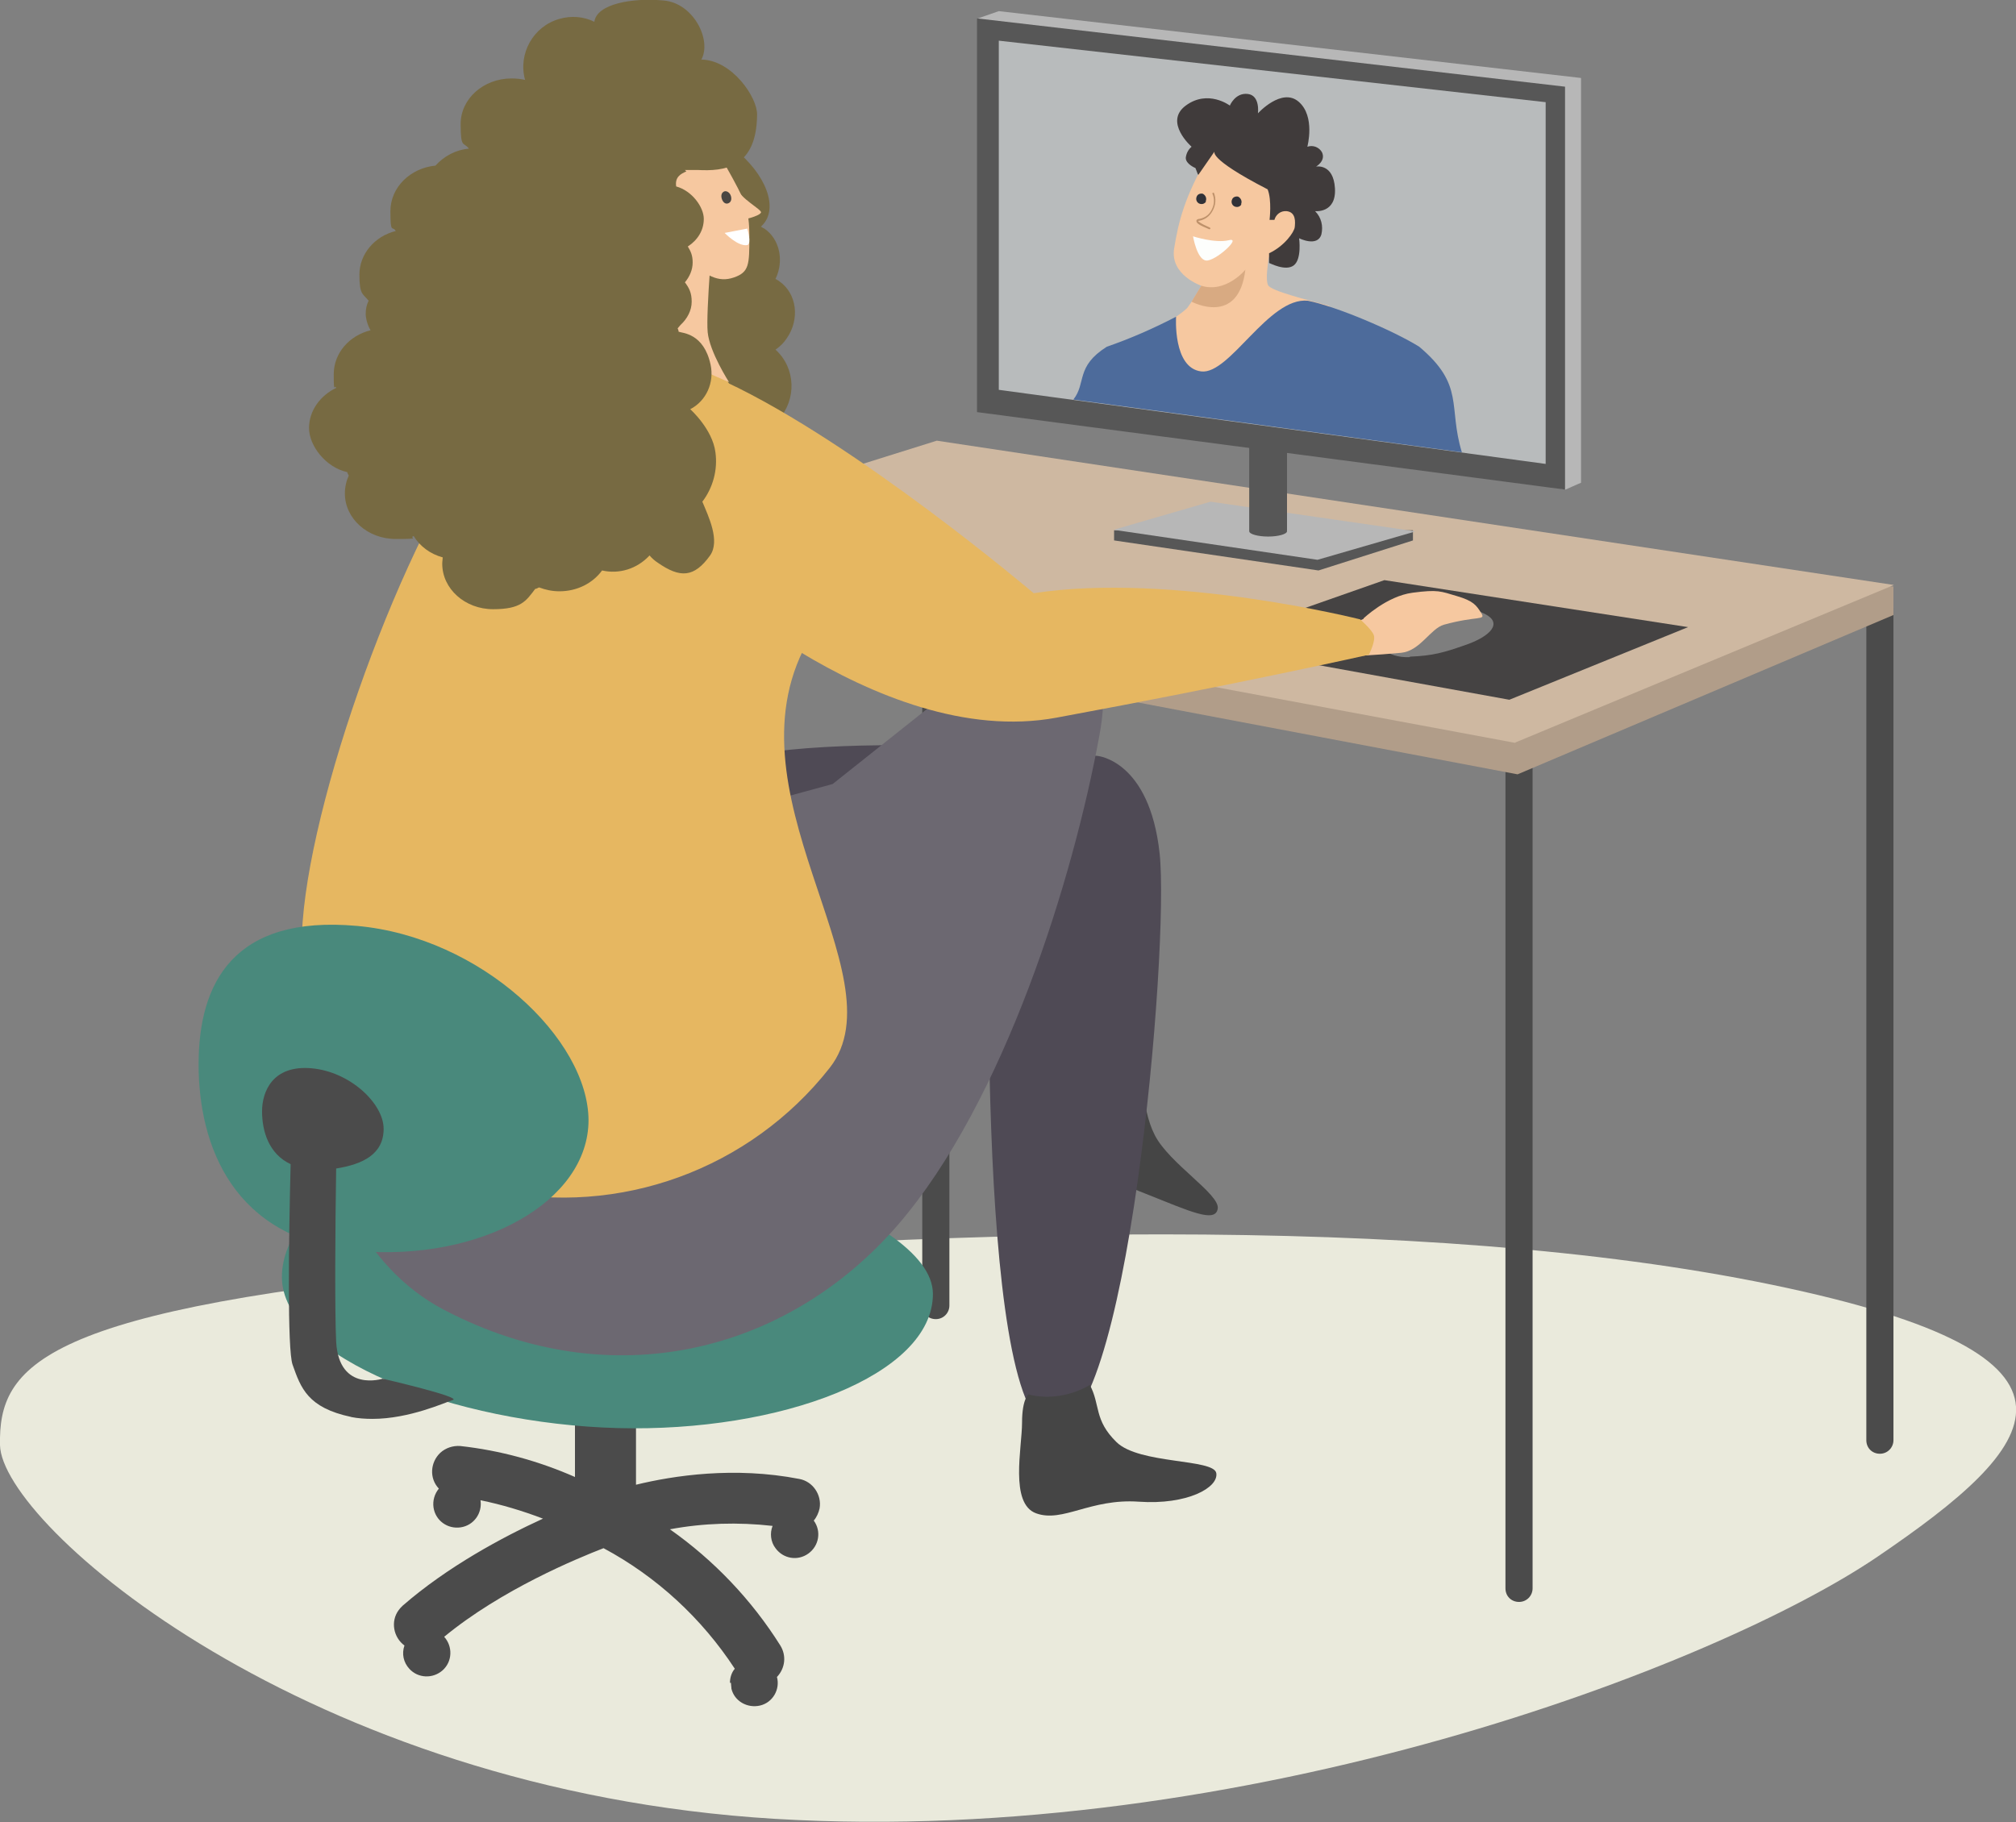 <?xml version="1.0" encoding="UTF-8"?>
<svg id="Layer_1" xmlns="http://www.w3.org/2000/svg" version="1.1" viewBox="0 0 416.2 376.3">
  <rect x="0" y="0" width="416.2" height="376.3" fill="#808080" stroke="none"/>
  <!-- Generator: Adobe Illustrator 29.5.1, SVG Export Plug-In . SVG Version: 2.1.0 Build 141)  -->
  <defs>
    <style>
      .st0 {
        fill: #6c6871;
      }

      .st1 {
        fill: #4a4642;
      }

      .st2 {
        fill: #776a42;
      }

      .st3 {
        fill: #ceb8a1;
      }

      .st4 {
        fill: #030303;
      }

      .st5 {
        fill: #454545;
      }

      .st6 {
        fill: #d8aa82;
      }

      .st7 {
        fill: #575757;
      }

      .st8 {
        fill: #e6b761;
      }

      .st9 {
        fill: #f6c8a0;
      }

      .st10 {
        fill: #b7b7b7;
      }

      .st11 {
        fill: #eaeadc;
      }

      .st12 {
        fill: #403b3b;
      }

      .st13 {
        fill: #fff;
      }

      .st14 {
        fill: #b8bbbc;
      }

      .st15 {
        fill: #454343;
      }

      .st16 {
        fill: #49897c;
      }

      .st17 {
        fill: #7e7e7e;
      }

      .st18 {
        fill: #313238;
      }

      .st19 {
        fill: #4d6b9b;
      }

      .st20 {
        fill: #be916a;
      }

      .st21 {
        fill: #b19d89;
      }

      .st22 {
        fill: #4b4b4b;
      }

      .st23 {
        fill: #fdfefc;
      }

      .st24 {
        fill: #4f4a55;
      }
    </style>
  </defs>
  <path class="st11" d="M387.7,321.4c-33.2,22.6-130.7,60-227.6,54.2S.3,314.8,0,298.4s8.2-28.2,99.7-36.5,194.1-11.5,266.1,3.4,55.1,33.5,21.9,56.1Z"/>
  <path class="st5" d="M222.6,214s-1.6.3-3.2,5.1-6.8,12.9-2.2,16.4c5.8,4.6,12.3,8.3,19.3,11,9.3,3.7,14.4,6.1,14.9,3.1s-10-9.3-13-15.2-2.4-13.9-3.2-18.5-12.5-2-12.5-2Z"/>
  <g>
    <path class="st22" d="M313.6,153.3c1.5,0,2.8,1.2,2.8,2.8h0v171.9c0,1.5-1.2,2.8-2.8,2.8s-2.8-1.2-2.8-2.8v-171.9c0-1.5,1.2-2.8,2.8-2.8Z"/>
    <path class="st22" d="M388.1,122.7c1.5,0,2.8,1.2,2.8,2.8h0v171.9c0,1.5-1.2,2.8-2.8,2.8s-2.8-1.2-2.8-2.8V125.5c0-1.5,1.2-2.8,2.8-2.8Z"/>
    <path class="st22" d="M193.2,94.9c1.5,0,2.8,1.2,2.8,2.8h0v171.9c0,1.5-1.2,2.8-2.8,2.8s-2.8-1.2-2.8-2.8V97.6c0-1.5,1.2-2.8,2.8-2.8Z"/>
  </g>
  <path class="st21" d="M113.1,115.5v6.5l200.2,37.9,77.6-32.9v-5.9l-277.8-5.6Z"/>
  <path class="st3" d="M312.9,153.3l78.1-32.5-197.6-29.8-80.4,25.2,199.8,37.2Z"/>
  <path class="st15" d="M311.6,144.5l36.9-15-62.7-9.7-37.6,13.2,63.4,11.5Z"/>
  <path class="st10" d="M201.6,3.9l4.6-1.6,120.2,13.8v83.6c-.1,0-3.2,1.4-3.2,1.4l-121.4-22.5V3.9Z"/>
  <path class="st7" d="M230,109.5v2.1l42.2,6.2,19.5-6.2v-2.1h-61.8Z"/>
  <path class="st10" d="M292.1,109.7l-42.2-6.1-20,5.8,42.1,6.2,20-5.8Z"/>
  <path class="st7" d="M257.9,79.6h7.8v30h-7.8v-30Z"/>
  <path class="st7" d="M201.7,3.8l121.4,14.1v83.2l-121.4-16V3.8Z"/>
  <path class="st4" d="M288.9,72.5l25.9,2.8v16.6l-25.9-3.3v-16Z"/>
  <path class="st7" d="M261.8,108.6c2.2,0,3.9.5,3.9,1.1s-1.8,1.1-3.9,1.1-3.9-.5-3.9-1.1,1.7-1.1,3.9-1.1Z"/>
  <path class="st22" d="M150.7,347.5c0-1,.3-2.1,1-2.9-6.8-10.4-16.1-19-27.1-24.9-5.4,2.1-21,8.5-32.9,18.3,1.8,2,1.7,5.1-.3,6.9-2,1.8-5.1,1.7-6.9-.3-1.2-1.3-1.6-3.1-1-4.8-2.3-1.7-2.9-5-1.2-7.3.2-.3.5-.6.8-.9,9.3-8.1,20.7-14.2,29-18-4.2-1.6-8.5-2.9-12.9-3.8.4,2.7-1.4,5.2-4.1,5.6s-5.2-1.4-5.6-4.1c-.2-1.4.2-2.8,1.1-3.9-2-2.1-1.8-5.4.3-7.4,1.1-1,2.6-1.5,4.1-1.4,8.2.9,16.2,3.1,23.7,6.4v-14.7c0-2.7,2.5-4.8,5.6-4.8h1.4c3.1,0,5.6,2.2,5.6,4.8v16.3c7.8-1.9,20.3-3.8,33.7-1.2,2.8.5,4.7,3.3,4.2,6.1-.2.9-.6,1.8-1.2,2.5,1.6,2.2,1.1,5.2-1.1,6.8-2.2,1.6-5.2,1.1-6.8-1.1-1-1.3-1.2-3.1-.6-4.6-7.1-.8-14.2-.6-21.2.7,9.1,6.4,16.9,14.6,22.8,24,1.3,2.1,1,4.7-.7,6.5.7,2.6-.9,5.3-3.5,5.9s-5.3-.9-5.9-3.5c0-.4-.1-.8-.1-1.2h0Z"/>
  <path class="st2" d="M136.1,88.3l-27.1-18.8,14.9-31s3.6-2.1,8.1-4.4c-.7-1.9-.5-4.1.6-5.9,2.8-4,10.7-3.3,17.7,1.6s10.4,12.1,7.6,16.1c-.2.3-.5.6-.8.9.2.1.4.3.7.4,3.2,2.2,4.1,6.7,2.3,10.4.3.2.6.3.8.5,3.6,2.5,4.3,7.8,1.5,11.8-.6.9-1.4,1.7-2.3,2.3,4.2,3.8,4.4,10.3.6,14.5-2.7,3-7,4.1-10.8,2.8-3.7,3.6-8.6,5.9-13.8,6.3-.7,0-1.5.1-2.2.1-8.3,0,2.2-7.5,2.2-7.5h0Z"/>
  <path class="st16" d="M192.6,267.2c0-16.8-54.2-32.2-79.8-34.5s-54.6,14.3-54.6,31,35.7,30.3,69.3,31.2,65.1-10.9,65.1-27.7h0Z"/>
  <path class="st9" d="M149.8,34.2c4.1,7.3,4.9,9,4.9,14.7s0,7.3-3.2,8.4-5.8-.3-9.9-4.1-8-11.2-8-11.2c0,0,12-15.1,16.1-7.8h0Z"/>
  <path class="st24" d="M138.1,161.7c18.1-13.3,88.5-5.6,88.5-5.6,0,0,10.7.9,12.8,20.1s-6.7,122.2-22.6,118.7-12.4-120.5-12.4-120.5l-50.1,35.1s-34.3-34.4-16.3-47.7h0Z"/>
  <path class="st0" d="M62.4,191.9s-5.5,60.4,29.3,78.6,71.1,8.6,93.7-17.6c21.9-25.4,36.2-71.5,41.6-101.2s-19.9-17.8-19.9-17.8l-35.2,28-109.6,29.9Z"/>
  <path class="st5" d="M212.4,287.9s-1.4.8-1.4,5.9-2.6,16.7,2.9,18.7,11.2-3.1,21.2-2.4,16.5-2.9,16-5.9-15.9-1.8-20.6-6.4-3.3-7.7-5.5-11.8c-3.8,2.2-8.3,3-12.5,2Z"/>
  <path class="st17" d="M291.1,135.6c4.7-.2,6.9-.8,11.7-2.5s7.5-4.4,3.8-6.3-13.6-3.5-13.6-3.5l-7.5,7.8c-1.9,1.9.8,4.8,5.5,4.6h0Z"/>
  <path class="st8" d="M137.6,63.4c-21.3-22-20.5,1.4-38.4,26.6s-37.1,80.5-36.9,105.3,11.4,44.5,39.5,50.5c26.1,5.5,53-4.3,69.5-25.3,15-19.2-23.2-57.5-3.8-89.3-3.9-20.1-8.7-31.4-14.2-46-3.5-9.4-9.8-15.5-15.8-21.7h0Z"/>
  <path class="st9" d="M281.5,127.7s4.8-4.6,10.1-5.3,5.8-.3,9.2.7,4,1.9,5,3.5-.8.5-7.7,2.4c-2.8.8-4.9,5.4-8.8,5.8-5.3.5-10.3.7-10.3.7l-8-3.1,10.5-4.6Z"/>
  <path class="st9" d="M140.3,40.6s-3.9,23.6-6.1,27.2,16.3,11.1,16.3,11.1c0,0-4-6.2-4.4-10.3s1.2-22.1,1.2-22.1l-7-6Z"/>
  <path class="st8" d="M125.3,78.9c6.6,0,13.3-5.3,24.6,0,27.1,12.7,63.5,43.6,63.5,43.6,28.5-4.4,67.4,5.4,67.4,5.4,0,0,2.3,2,2.8,3.2s-1,4.1-1,4.1c0,0-27.1,6.1-64.5,13s-78.1-32.5-78.1-32.5l-16.1-9s-21.3-27.8,1.6-27.8h0Z"/>
  <path class="st13" d="M154.3,47.2l-4.7.9s2.8,2.9,4.7,2.5c.9-.3,0-3.3,0-3.3Z"/>
  <path class="st1" d="M149.6,39.5c.5-.1,1.1.3,1.3,1s0,1.3-.6,1.5-1.1-.3-1.3-1,0-1.3.6-1.5Z"/>
  <path class="st9" d="M153.3,45.4s3.4-.7,3.8-1.5c.3-.6-4.5-3-4.8-5"/>
  <path class="st16" d="M121.5,231.4c0-16.8-22.2-37.9-47.8-40.2s-32.7,11.9-32.7,28.6,7.1,36.2,32.7,38.5,47.8-10.2,47.8-27h0Z"/>
  <path class="st22" d="M72.5,292.6c-9-1.9-10.4-6-12.1-10.8-1.1-3.1-.8-25.6-.4-41.4-4.5-2.1-5.9-6.8-5.9-10.9s2.2-9.6,10.2-8.9,14.9,7.3,14.9,12.5-4.2,7.3-9.8,8.2c-.2,12.5-.3,29.5,0,35.8.6,10.5,9.6,7.6,9.6,7.6,0,0,16.4,3.8,14.5,4.4-1.6.5-9,3.9-16.6,3.9-1.5,0-3-.1-4.5-.4h0Z"/>
  <path class="st14" d="M206.2,8.4v72.1l112.9,15.3V21.1l-112.9-12.7Z"/>
  <path class="st9" d="M234,70.3s8.1-3.8,11.1-6.7c1.1-1.5,2-3,2.9-4.6,0,0-6.5-2.2-5.6-7.7s2.1-10.6,7.1-19.2c1.5-3.4,9.7-3.1,12.1-.5s6.5,13.8,6.5,13.8l-1.6,6.3s-4.5.5-4.6,1.6-.7,4.4-.1,5.6,8.4,3.1,12.4,4.2c2.4.6,2.1,21.2,2.1,21.2l-26.1,1.8-16.2-15.9Z"/>
  <path class="st19" d="M221.6,82.5c2.7-3.4.4-6.8,6.9-10.9,4.9-1.7,9.7-3.8,14.3-6.2,0,0-.7,10.6,5.2,11.3s13.9-15.4,22-14.6c6,1.2,17.7,6.2,23,9.5,9.5,8,5.9,12.3,8.8,21.8,0,0-80-10.9-80.3-10.9h0Z"/>
  <path class="st18" d="M256.3,42.2c-.3.5-.9.7-1.5.4-.5-.3-.7-.9-.4-1.5.2-.4.7-.6,1.2-.5.6.3.9,1,.6,1.6"/>
  <path class="st18" d="M249,41.6c-.3.5-.9.7-1.5.4-.5-.3-.7-.9-.4-1.5.2-.4.7-.6,1.2-.5.6.3.9,1,.6,1.6"/>
  <path class="st20" d="M249.8,47.4s0,0,0,0c0,0-.7-.3-1.4-.6-1.3-.6-1.4-.9-1.4-1.2,0-.3.4-.4.6-.4,1.1-.2,2-.8,2.5-1.8.6-1.1.7-2.3.2-3.4,0,0,0-.2.1-.2,0,0,.2,0,.2,0,.5,1.2.4,2.6-.3,3.8-.6,1.1-1.6,1.8-2.8,2,0,0-.2,0-.2,0,0,0,.2.3,1.2.8.6.3,1.3.6,1.3.6,0,0,.1.2.1.2,0,0,0,.1-.2.1h0Z"/>
  <path class="st6" d="M257.1,55.7s-4,4.9-9.1,3.3l-2,3.3s9.7,5.2,11.1-6.6"/>
  <path class="st23" d="M246.3,48.8s4.6,1.5,7.4.8-2.8,4.4-4.7,4.2-2.7-5-2.7-5"/>
  <path class="st12" d="M247.4,36.1l3.4-4.9s-1.9,1.3,10.9,7.9c.9,2.2.4,6.3.4,6.3h1c.3-1.1,1.3-1.9,2.5-1.8,2,.2,1.8,2.3,1.7,3.3s-2.1,3.9-5.3,5.4v2c.1,0,3.4,1.8,5.1.5s1.1-5.6,1.1-5.6c0,0,3.8,1.9,4.6-.8.4-1.7,0-3.5-1.3-4.8,0,0,4.4.5,4.1-4.7s-3.9-4.5-3.9-4.5c0,0,2.1-1.2,1.2-3-.6-1-1.8-1.5-3-1.1,0,0,1.7-6.3-1.8-9.3s-8.4,2.4-8.4,2.4c0,0,.5-3.7-2.1-4s-3.7,2.4-3.7,2.4c0,0-4.5-3.4-9.1,0s1.2,8.5,1.2,8.5c-.7.6-1.1,1.4-1.2,2.3,0,1.3,2,2.1,2,2.1l.5,1.3Z"/>
  <ellipse class="st2" cx="89.9" cy="66.2" rx="10.5" ry="9.4"/>
  <ellipse class="st2" cx="88.8" cy="57.7" rx="8.4" ry="7.1"/>
  <path class="st2" d="M141.4,35.1c.9,0,1.7,0,2.6,0,5.5.3,12.2-.4,12.3-11.4.1-3.5-5.1-11.3-11.5-11.4,2.2-4.1-1.7-11.7-7.8-12.2-6.5-.6-13.8.7-14.3,4.4-2.2-1.1-4.8-1.3-7.2-.6-5.4,1.5-8.6,7.2-7.1,12.6-.9-.2-1.8-.3-2.8-.3-5.8,0-10.5,4.2-10.5,9.4s.6,3.6,1.7,5.1c-2.6.2-5.1,1.5-6.9,3.5-5.2.5-9.3,4.5-9.3,9.4s.4,2.9,1.1,4.1c-4.4,1.1-7.5,4.8-7.5,9s.7,3.9,1.9,5.4c-.4.8-.6,1.7-.6,2.7s.4,2.4,1,3.4c-4.4,1.1-7.6,4.7-7.6,9.1s.2,1.9.5,2.8c-3.3,1.6-5.6,4.7-5.6,8.3s3.4,8.1,7.9,9.1c0,.2.2.5.3.7-.5,1.1-.8,2.4-.8,3.7,0,5.2,4.7,9.4,10.5,9.4s2.5-.2,3.7-.6c1.3,2.1,3.4,3.7,6,4.4,0,.4-.1.8-.1,1.3,0,5.2,4.7,9.4,10.5,9.4s6.8-1.7,8.7-4.2c.3,0,.5-.2.8-.3,1.3.5,2.7.8,4.2.8,3.7,0,6.9-1.7,8.8-4.3,3.5.8,7.2-.3,9.8-3.1.5.6,1.1,1.1,1.7,1.5,4.6,3.2,7.5,3.1,10.8-1.5,2.1-3-.3-8-1.6-11.1,2.2-2.9,3.2-6.6,2.7-10.2-.6-4.8-5.2-8.9-5.2-8.9,3.3-1.7,5-5.5,4.2-9.2-1.4-6.5-5.8-6.5-6.6-6.8,0-.2-.1-.5-.2-.7.2-.2.4-.5.6-.7,0,0,0,0,0,0,1.4-1.3,2.3-3,2.3-4.8s-.5-2.8-1.4-4c1-1.2,1.6-2.6,1.6-4.1s-.4-2.3-1-3.3c2-1.3,3.3-3.3,3.3-5.7s-2.4-5.8-5.7-6.7c-.3-1.9.9-2.6,2.1-3.1Z"/>
</svg>